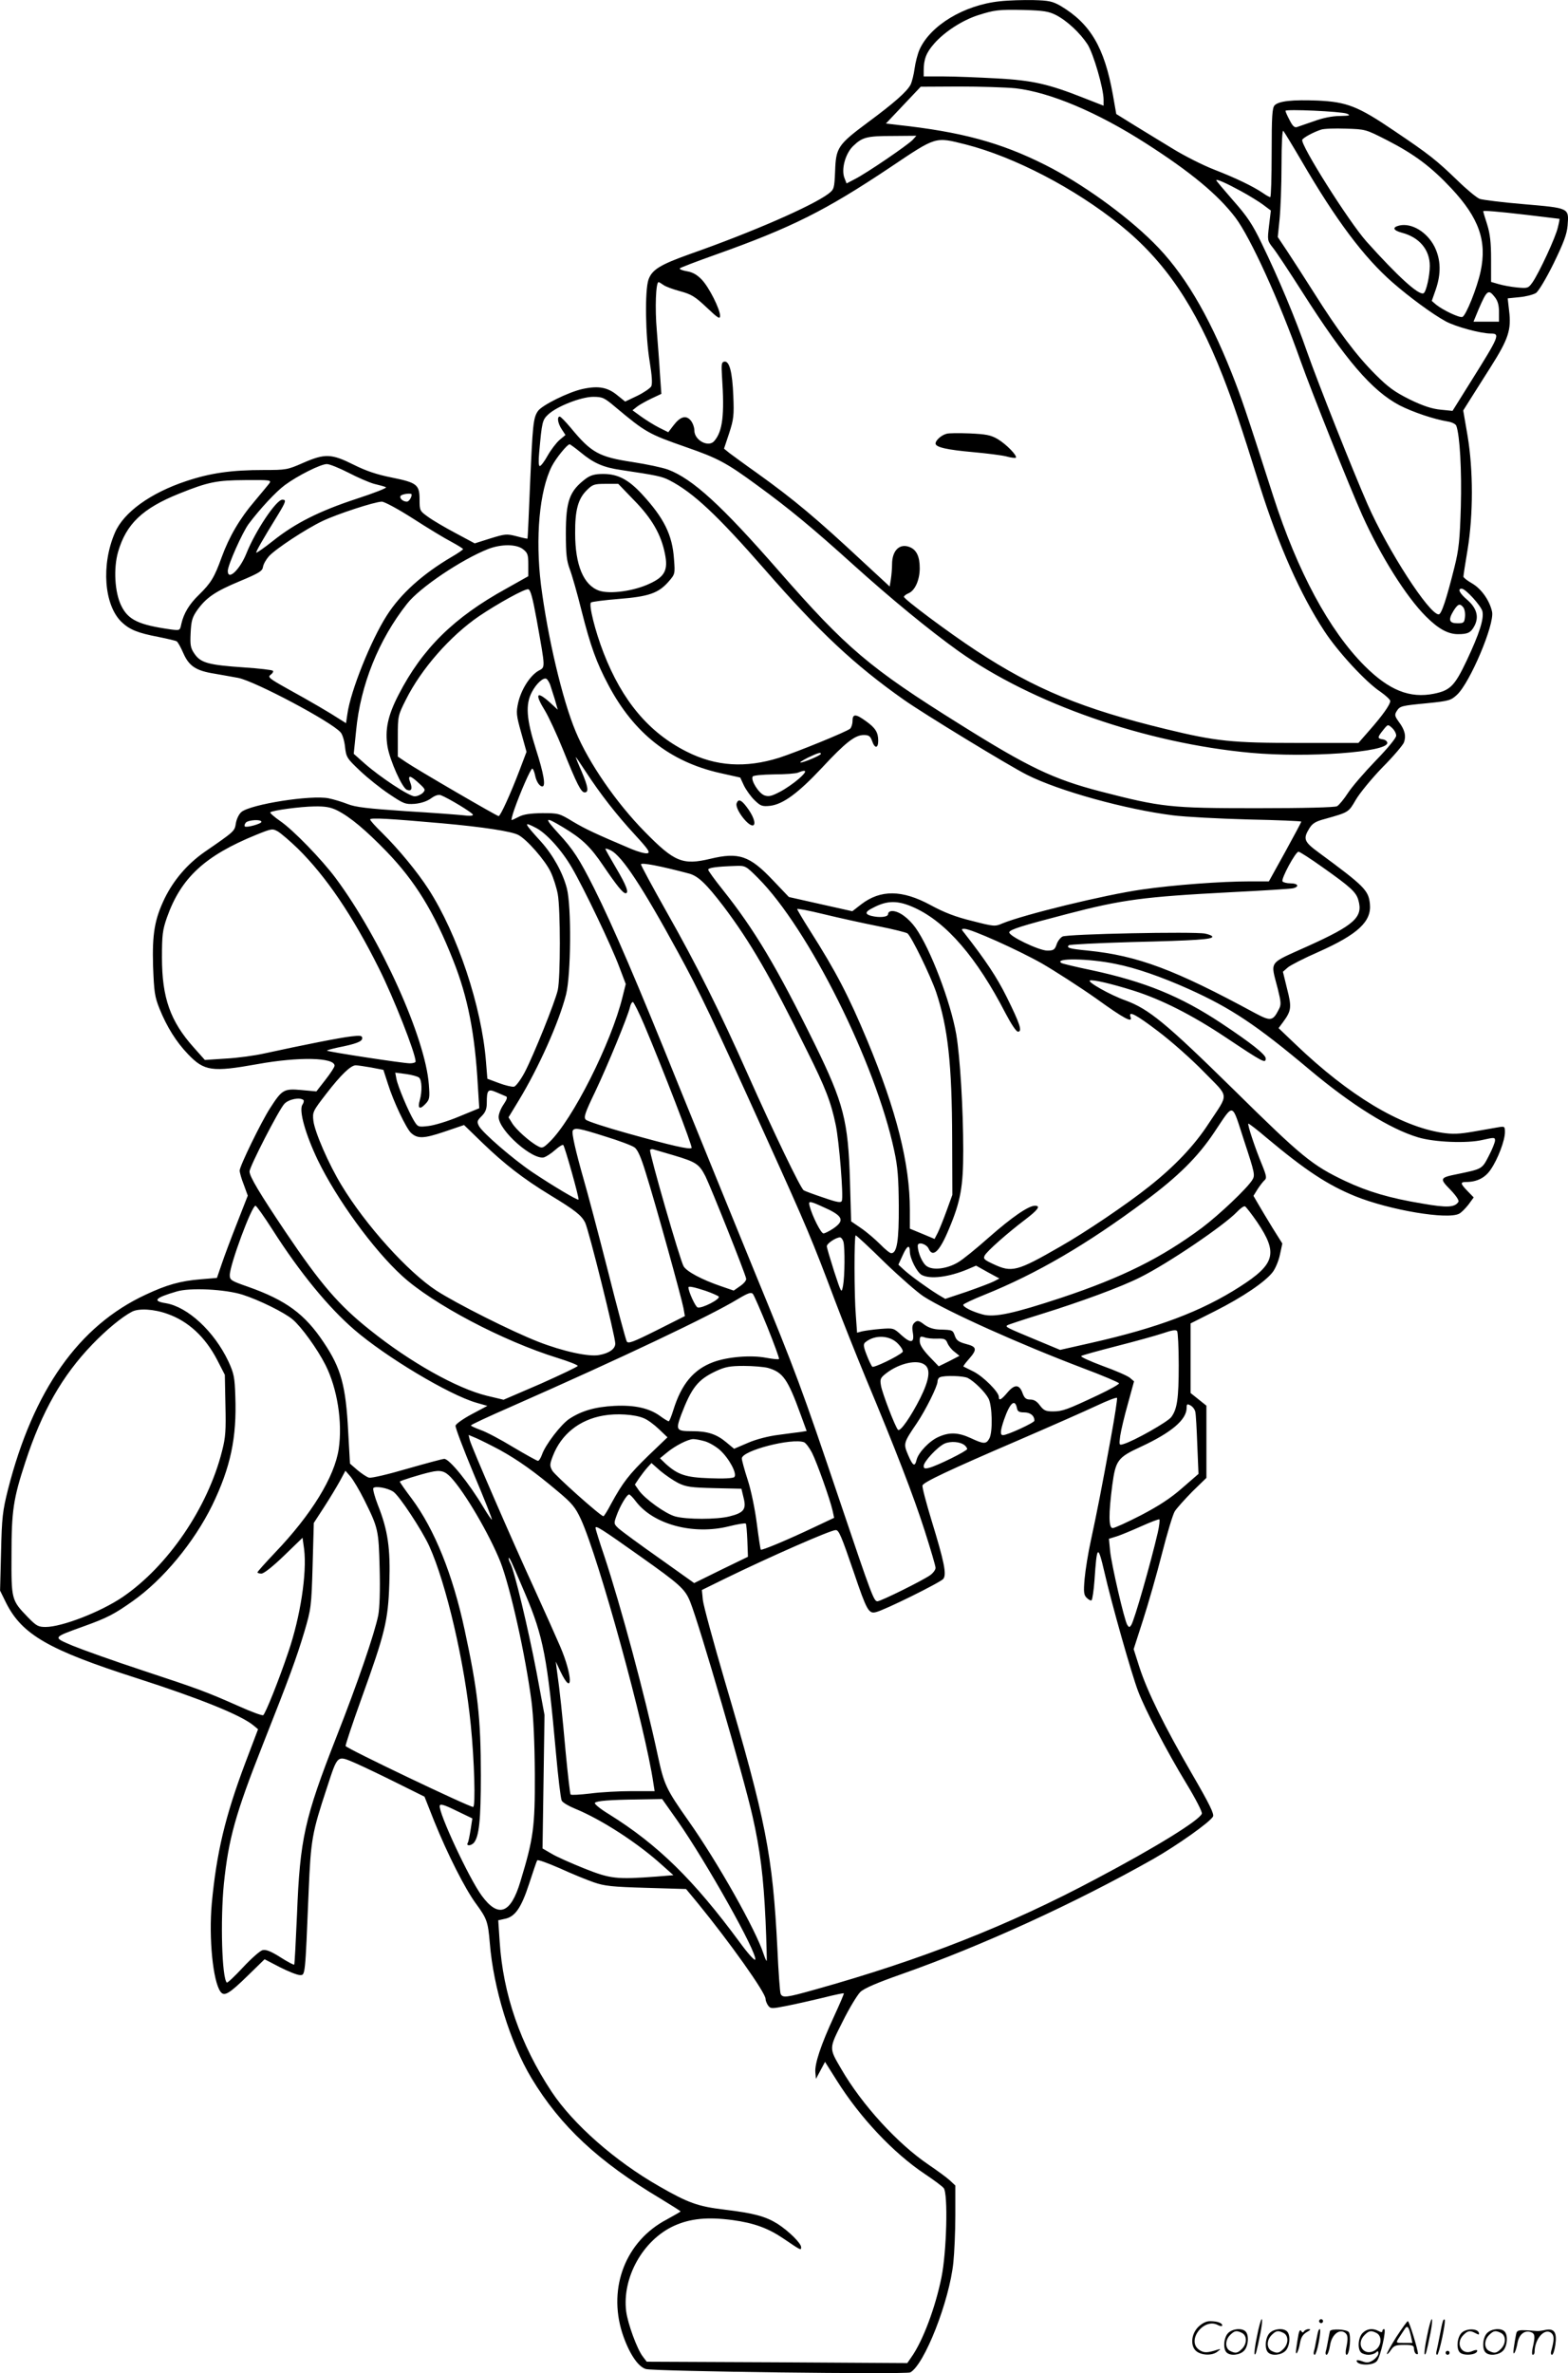 <svg version="1.0" xmlns="http://www.w3.org/2000/svg"
  viewBox="0 0 793.134 1199.908"
 preserveAspectRatio="xMidYMid meet">
<g transform="translate(-0.774,1200.649) scale(0.1,-0.1)"
fill="#000000" stroke="none">
<path d="M5065 12000 c-181 -19 -351 -122 -406 -244 -10 -23 -21 -66 -25 -96
-4 -30 -13 -66 -20 -81 -18 -35 -82 -92 -216 -191 -152 -113 -162 -128 -166
-246 -4 -90 -5 -93 -35 -116 -82 -61 -383 -193 -702 -305 -148 -53 -189 -78
-207 -128 -19 -55 -16 -283 6 -415 12 -74 14 -112 8 -125 -6 -10 -38 -32 -71
-48 l-61 -29 -41 33 c-48 39 -94 48 -173 31 -71 -15 -209 -83 -228 -113 -23
-34 -26 -70 -39 -367 -6 -151 -12 -276 -13 -277 -1 -1 -26 4 -55 12 -51 13
-58 12 -133 -11 l-79 -25 -97 52 c-53 28 -116 65 -139 82 -42 30 -43 32 -43
87 0 76 -13 86 -141 112 -75 15 -129 33 -193 65 -112 56 -145 57 -255 9 -79
-35 -87 -36 -199 -36 -163 0 -269 -15 -392 -56 -181 -60 -317 -158 -361 -261
-70 -162 -55 -365 33 -451 42 -40 83 -56 187 -76 45 -9 87 -19 92 -22 6 -3 21
-30 34 -60 29 -66 64 -89 159 -104 39 -7 92 -16 118 -21 84 -16 473 -222 519
-276 9 -10 19 -43 22 -73 6 -52 9 -58 76 -121 38 -36 104 -89 148 -118 73 -49
81 -52 128 -49 33 3 62 13 82 27 20 15 38 21 50 17 39 -15 163 -90 163 -99 0
-6 -20 -7 -47 -3 -27 3 -158 13 -292 21 -192 13 -255 20 -295 36 -28 11 -71
24 -96 29 -89 18 -393 -30 -441 -69 -12 -10 -24 -34 -28 -56 -7 -42 -3 -39
-161 -148 -85 -60 -153 -139 -199 -232 -51 -106 -64 -179 -59 -345 5 -129 8
-153 33 -215 36 -89 84 -167 144 -229 82 -86 122 -91 351 -50 210 38 390 34
390 -8 0 -7 -21 -39 -46 -71 l-46 -59 -76 7 c-89 8 -98 2 -159 -93 -45 -70
-153 -292 -153 -314 0 -10 9 -42 21 -72 l20 -55 -54 -138 c-30 -76 -65 -169
-78 -208 l-24 -70 -83 -7 c-101 -8 -172 -28 -278 -78 -338 -157 -568 -483
-696 -985 -27 -108 -31 -140 -35 -316 l-5 -195 31 -63 c81 -160 215 -237 661
-380 320 -103 525 -186 589 -238 l24 -20 -66 -174 c-101 -269 -144 -451 -168
-706 -16 -177 6 -395 44 -447 19 -26 44 -11 142 85 l81 79 77 -40 c43 -22 89
-40 102 -40 27 0 26 -10 44 425 11 261 17 294 92 521 56 171 50 166 146 125
43 -19 139 -65 213 -102 l135 -67 49 -124 c68 -168 156 -342 212 -418 55 -75
60 -91 69 -195 18 -231 104 -508 211 -686 147 -244 339 -422 652 -609 56 -34
102 -63 102 -65 0 -2 -32 -20 -70 -41 -206 -108 -298 -342 -225 -573 32 -99
79 -172 120 -183 45 -12 1316 -28 1337 -17 71 38 198 360 218 556 5 48 10 156
10 239 l0 150 -28 26 c-15 14 -63 49 -107 79 -157 106 -338 304 -442 484 -63
108 -63 101 7 240 33 67 74 134 89 149 19 19 85 47 207 90 409 144 881 360
1277 584 119 68 282 183 300 213 8 12 -17 63 -107 218 -139 240 -224 412 -265
538 l-29 91 48 149 c26 81 69 231 95 333 26 102 55 199 65 215 11 17 51 61 89
100 l71 69 0 183 0 182 -40 32 -40 32 0 176 0 176 123 62 c141 71 254 148 292
197 14 18 31 59 37 89 l12 56 -49 78 c-26 43 -59 97 -72 120 l-25 43 21 34
c12 18 28 39 35 45 12 10 10 22 -13 79 -35 84 -74 202 -69 207 2 2 44 -30 93
-72 196 -164 308 -238 448 -295 173 -70 468 -120 526 -88 10 5 30 25 46 45
l27 37 -31 32 c-37 38 -38 46 -8 46 55 0 97 21 125 63 36 52 72 147 72 189 0
29 -2 30 -32 25 -18 -3 -75 -13 -126 -22 -75 -13 -107 -14 -160 -6 -212 33
-470 188 -739 445 l-88 84 23 31 c42 57 44 75 20 168 l-21 86 25 22 c13 11 83
47 154 78 200 89 270 154 261 243 -7 69 -27 89 -259 260 -74 54 -80 69 -48
121 15 25 31 36 77 48 124 35 121 33 159 98 20 34 80 107 134 163 55 55 103
112 109 126 12 33 5 64 -26 105 -20 28 -22 35 -11 53 17 27 22 28 156 41 109
11 119 14 150 43 66 62 190 356 177 419 -12 56 -53 115 -100 143 -25 14 -45
30 -45 35 0 5 9 66 21 136 29 178 29 402 0 576 l-22 128 39 62 c21 34 67 105
100 158 90 142 105 188 93 285 l-7 62 60 6 c33 3 70 13 83 21 13 9 51 72 89
149 51 105 67 147 71 192 7 90 10 88 -220 108 -109 9 -211 22 -225 27 -15 6
-65 47 -112 93 -108 104 -142 131 -320 251 -184 125 -240 146 -387 153 -127 5
-196 -2 -218 -24 -12 -13 -15 -53 -15 -240 0 -123 -3 -224 -7 -224 -5 0 -21 9
-38 21 -49 33 -133 74 -246 118 -59 23 -151 70 -205 103 -55 33 -142 87 -195
119 l-95 59 -17 97 c-43 240 -114 360 -265 450 -41 23 -59 27 -137 29 -49 1
-126 -1 -170 -6z m283 -69 c57 -29 123 -91 161 -149 30 -48 81 -223 81 -280
l0 -30 -97 38 c-182 72 -261 90 -442 100 -92 5 -212 10 -268 10 l-103 0 0 29
c0 58 13 92 54 138 52 59 140 116 219 142 85 27 105 30 237 27 96 -3 122 -7
158 -25z m-203 -371 c174 -20 414 -121 660 -279 225 -144 364 -259 452 -375
76 -101 221 -418 330 -726 54 -152 247 -635 312 -780 92 -204 221 -410 321
-510 63 -63 112 -90 163 -90 50 0 65 8 83 42 24 46 11 90 -36 131 -39 33 -51
57 -29 57 20 0 97 -85 105 -114 9 -38 -15 -113 -80 -251 -60 -126 -82 -149
-164 -166 -123 -25 -228 17 -352 141 -179 179 -339 477 -461 855 -143 446
-164 506 -211 625 -120 301 -245 511 -397 661 -143 142 -364 300 -547 392
-225 113 -424 167 -747 202 l-58 7 88 93 88 93 195 1 c107 0 235 -4 285 -9z
m1675 -128 c21 -9 16 -11 -35 -12 -37 0 -87 -10 -130 -26 -38 -13 -78 -27 -87
-30 -12 -4 -22 5 -37 35 -12 22 -21 43 -21 47 0 10 281 -3 310 -14z m205 -135
c138 -71 222 -134 325 -244 139 -149 180 -265 147 -419 -18 -84 -74 -223 -92
-230 -14 -6 -98 34 -133 62 l-22 19 20 57 c28 81 26 152 -6 217 -38 75 -117
122 -179 107 -36 -9 -31 -24 13 -36 89 -23 142 -86 142 -168 0 -50 -18 -130
-31 -138 -23 -14 -132 86 -289 261 -90 101 -338 494 -325 515 7 12 58 39 95
51 14 5 70 7 125 5 100 -3 100 -3 210 -59z m-435 -102 c175 -301 316 -489 461
-616 87 -76 203 -161 269 -197 49 -27 177 -62 229 -62 48 0 42 -14 -99 -239
l-95 -152 -60 6 c-42 4 -87 18 -155 51 -78 39 -109 61 -176 128 -96 96 -188
219 -309 411 -49 77 -110 172 -136 211 l-48 72 9 88 c5 49 10 172 10 274 0
113 4 180 9 175 5 -6 46 -73 91 -150z m-1965 105 c-24 -26 -235 -170 -293
-199 l-42 -22 -11 28 c-17 44 5 123 44 161 47 45 69 51 201 51 l119 1 -18 -20z
m268 -24 c246 -63 552 -222 782 -408 225 -182 379 -408 518 -763 54 -139 87
-236 187 -555 95 -301 206 -551 327 -735 68 -104 209 -257 283 -306 27 -19 50
-40 50 -47 0 -18 -39 -73 -105 -148 l-56 -64 -301 0 c-340 0 -418 8 -673 70
-421 102 -663 202 -960 397 -140 92 -365 260 -365 272 0 4 11 13 26 19 31 15
54 67 54 126 0 58 -16 92 -50 106 -51 21 -90 -16 -90 -87 0 -21 -3 -55 -6 -75
l-6 -37 -132 122 c-237 221 -351 317 -541 453 -61 43 -123 89 -138 100 l-27
22 26 78 c23 71 25 90 21 189 -5 122 -20 178 -46 173 -14 -3 -15 -14 -11 -78
13 -192 3 -274 -39 -323 -29 -35 -101 3 -101 53 0 15 -8 38 -18 50 -24 29 -53
21 -88 -25 l-26 -34 -46 23 c-26 13 -67 39 -91 56 l-44 32 24 19 c13 10 46 28
73 41 l49 23 -7 100 c-3 55 -11 154 -16 220 -10 113 -5 245 9 245 3 0 14 -7
24 -14 10 -8 48 -22 85 -32 56 -15 76 -27 134 -82 58 -55 68 -61 68 -42 0 33
-56 145 -93 183 -23 24 -45 37 -75 42 -24 4 -40 11 -35 15 4 4 85 35 178 68
388 138 557 223 885 442 237 159 226 155 383 116z m1392 -236 c39 -21 89 -52
111 -68 l40 -30 -9 -75 c-9 -76 -9 -77 20 -114 17 -21 83 -121 148 -223 219
-344 352 -499 492 -573 67 -34 172 -70 245 -82 20 -3 39 -13 42 -21 18 -48 28
-227 23 -409 -5 -168 -10 -217 -32 -305 -41 -164 -66 -240 -80 -240 -48 0
-257 323 -360 557 -77 176 -248 607 -305 768 -60 173 -146 377 -230 550 -47
98 -74 138 -144 217 -47 54 -86 100 -86 103 0 8 52 -15 125 -55z m1445 -120
c91 -11 166 -20 166 -20 1 0 -2 -19 -8 -42 -10 -49 -96 -233 -129 -280 -21
-29 -24 -30 -78 -25 -31 3 -73 11 -93 17 l-38 11 0 114 c0 85 -5 129 -20 177
-11 34 -20 64 -20 66 0 5 65 0 220 -18z m-161 -416 c15 -19 21 -41 21 -75 l0
-49 -65 0 -64 0 26 63 c42 97 49 103 82 61z m-4447 -557 c152 -127 166 -135
358 -202 158 -55 202 -78 356 -191 165 -120 284 -219 489 -404 191 -172 382
-329 530 -435 373 -266 946 -466 1480 -515 286 -26 690 3 690 50 0 8 -10 16
-22 18 -29 4 -29 10 1 47 24 30 24 30 45 11 12 -11 21 -28 21 -39 0 -12 -42
-63 -104 -127 -57 -59 -120 -132 -140 -163 -20 -31 -45 -61 -55 -67 -13 -6
-162 -10 -410 -10 -435 0 -478 5 -788 85 -238 62 -363 122 -708 338 -460 287
-575 385 -918 777 -291 333 -436 465 -560 512 -27 10 -107 27 -178 38 -172 26
-210 47 -314 173 -26 31 -51 57 -56 57 -15 0 -10 -34 10 -64 l19 -29 -30 -25
c-16 -14 -43 -49 -60 -79 -16 -29 -34 -53 -40 -53 -6 0 -7 26 -3 68 14 156 16
165 46 193 44 41 164 88 226 89 49 0 57 -4 115 -53z m-177 -228 c65 -54 114
-76 205 -89 180 -27 205 -32 244 -52 119 -61 241 -175 484 -453 274 -314 452
-481 702 -657 99 -70 534 -335 622 -379 162 -82 500 -175 738 -205 63 -8 235
-17 383 -21 147 -3 267 -8 267 -11 0 -3 -37 -72 -82 -154 l-82 -148 -97 0
c-143 0 -385 -18 -544 -41 -190 -27 -599 -127 -708 -172 -36 -16 -43 -15 -152
13 -83 20 -142 43 -210 80 -144 78 -253 79 -351 4 l-45 -35 -161 36 -160 36
-80 84 c-118 125 -173 144 -318 109 -139 -33 -181 -16 -330 136 -145 147 -284
349 -350 507 -68 162 -142 478 -176 743 -29 237 -8 475 55 599 21 41 78 111
90 111 3 0 29 -19 56 -41z m-1174 -103 c46 -24 104 -49 129 -56 25 -6 52 -13
60 -17 8 -3 -58 -29 -147 -58 -189 -62 -311 -123 -424 -213 -44 -35 -83 -62
-85 -60 -3 4 31 64 110 192 40 66 43 76 22 76 -31 0 -137 -159 -182 -272 -33
-82 -94 -140 -94 -88 0 29 74 195 106 238 58 77 138 163 183 196 65 48 181
106 212 106 14 0 63 -20 110 -44z m-402 -55 c-8 -10 -40 -49 -72 -87 -77 -90
-130 -181 -168 -285 -37 -103 -55 -131 -114 -189 -50 -48 -78 -95 -90 -148 -7
-34 -7 -34 -54 -28 -162 23 -215 48 -250 120 -33 67 -40 188 -16 272 41 141
123 220 310 295 147 59 189 67 334 68 129 1 133 0 120 -18z m721 -55 c0 -15
-14 -36 -24 -36 -20 0 -39 17 -32 29 7 10 56 16 56 7z m6 -121 c73 -47 160
-100 193 -117 33 -18 61 -35 61 -38 0 -3 -26 -21 -57 -39 -148 -87 -259 -187
-329 -297 -80 -125 -183 -381 -199 -497 l-7 -47 -32 20 c-44 29 -144 88 -264
154 -93 52 -102 59 -85 71 10 7 15 17 11 20 -4 4 -71 12 -148 17 -177 12 -217
23 -248 68 -21 30 -23 45 -20 107 3 60 8 78 33 114 46 64 91 95 216 147 98 41
114 51 117 72 2 14 16 38 30 54 35 38 187 138 271 178 73 35 262 97 300 98 13
0 82 -37 157 -85z m558 -156 c23 -18 26 -28 26 -78 l0 -58 -112 -63 c-265
-146 -424 -303 -544 -536 -55 -106 -70 -179 -56 -263 12 -70 74 -209 98 -218
23 -9 29 5 17 37 -15 39 -1 38 43 -3 34 -31 35 -34 20 -50 -10 -9 -28 -17 -41
-17 -28 0 -176 98 -254 167 l-54 48 12 117 c22 231 114 460 258 642 63 81 276
224 411 277 66 25 142 25 176 -2z m68 -354 c46 -258 45 -240 8 -261 -43 -26
-86 -95 -101 -160 -11 -50 -10 -63 15 -152 l27 -97 -36 -95 c-45 -118 -96
-230 -105 -230 -9 0 -416 237 -467 272 l-43 29 0 103 c0 101 1 106 41 185 78
156 224 322 370 422 95 64 232 140 249 136 11 -2 22 -42 42 -152z m4687 61 c7
-8 11 -30 9 -48 -3 -30 -6 -33 -38 -33 -42 0 -48 17 -20 63 22 35 32 39 49 18z
m-4619 -390 c4 -13 15 -46 24 -75 l15 -53 -39 36 c-69 62 -79 45 -25 -42 19
-32 60 -120 91 -197 70 -174 91 -215 109 -215 22 0 18 27 -15 105 -17 38 -30
71 -30 73 0 3 23 -31 51 -74 74 -113 154 -216 249 -319 69 -75 79 -91 61 -93
-11 -2 -46 8 -78 21 -184 78 -233 101 -297 139 -69 42 -73 43 -156 43 -60 -1
-94 -6 -117 -18 -18 -9 -34 -17 -37 -17 -3 0 3 24 13 53 30 86 83 207 91 207
4 0 10 -14 14 -32 6 -33 23 -58 37 -58 18 0 8 62 -32 187 -49 154 -54 227 -21
290 23 44 59 76 74 67 5 -3 13 -16 18 -28z m-1077 -637 c67 -34 144 -99 249
-207 145 -150 241 -305 338 -551 74 -186 110 -368 125 -637 l7 -111 -102 -42
c-57 -24 -127 -45 -156 -48 -51 -6 -53 -5 -73 28 -27 45 -80 170 -88 210 l-6
32 54 -7 c29 -4 59 -12 66 -18 15 -12 17 -69 4 -115 -12 -42 0 -49 29 -18 21
22 22 31 17 97 -17 235 -243 737 -471 1044 -69 93 -216 245 -281 289 -30 21
-53 41 -50 44 10 10 151 29 223 30 56 1 82 -4 115 -20z m527 -65 c213 -19 354
-41 389 -59 43 -22 136 -128 164 -187 14 -29 30 -80 36 -112 14 -75 14 -426 0
-486 -14 -61 -122 -329 -167 -415 -20 -38 -45 -71 -54 -73 -10 -2 -44 6 -76
18 l-59 22 -7 86 c-22 280 -144 645 -291 873 -57 88 -150 201 -234 284 -34 33
-61 63 -61 68 0 10 100 4 360 -19z m-910 7 c0 -10 -76 -31 -84 -23 -3 3 -1 11
5 19 13 14 79 18 79 4z m1525 -27 c97 -58 139 -98 205 -196 68 -100 99 -138
112 -138 19 0 4 40 -47 126 -30 51 -55 95 -55 98 0 4 13 0 29 -8 56 -30 157
-182 337 -512 109 -199 176 -338 452 -949 199 -439 230 -513 343 -814 38 -101
108 -276 155 -390 151 -361 243 -599 299 -774 30 -94 55 -178 55 -188 0 -10
-12 -26 -27 -37 -40 -28 -250 -132 -267 -132 -18 0 -28 26 -188 500 -196 581
-224 657 -433 1165 -106 259 -278 682 -383 940 -212 526 -333 808 -429 1000
-75 149 -106 197 -180 277 -75 82 -71 88 22 32z m-137 -3 c53 -27 131 -113
182 -201 61 -104 201 -397 240 -502 l33 -87 -16 -64 c-57 -234 -254 -624 -370
-735 -31 -30 -37 -33 -58 -21 -41 21 -113 86 -131 117 l-18 29 51 84 c101 166
204 396 240 537 25 100 28 444 4 537 -21 80 -70 168 -130 235 -89 98 -91 104
-27 71z m-1203 -106 c141 -139 276 -337 409 -604 74 -147 186 -431 186 -472 0
-5 -13 -9 -29 -9 -34 0 -413 58 -419 64 -2 2 23 9 55 16 91 18 123 30 123 47
0 13 -9 15 -57 9 -54 -6 -241 -43 -438 -86 -49 -11 -137 -23 -195 -26 l-106
-7 -57 64 c-118 132 -160 251 -160 454 0 114 3 139 25 202 71 201 192 313 453
419 77 31 81 32 109 16 16 -10 61 -48 101 -87z m5186 -96 c140 -99 167 -124
178 -165 24 -85 -20 -125 -257 -232 -203 -92 -188 -70 -151 -215 17 -69 18
-81 5 -105 -30 -59 -41 -60 -120 -18 -406 220 -592 290 -845 316 -94 9 -110
14 -97 27 4 4 145 11 314 16 334 8 412 14 412 27 0 5 -17 12 -37 16 -58 11
-698 -2 -721 -15 -11 -6 -25 -24 -30 -41 -9 -26 -16 -30 -47 -30 -42 0 -198
75 -192 93 4 14 65 33 292 92 280 73 388 87 825 110 162 8 305 17 318 20 34 8
26 25 -12 25 -19 0 -38 5 -41 10 -8 13 66 150 81 150 6 0 62 -36 125 -81z
m-3206 -30 c45 -13 85 -51 173 -166 135 -179 236 -353 421 -728 95 -190 122
-261 146 -376 17 -80 40 -362 31 -384 -4 -11 -21 -9 -93 16 -48 16 -94 33
-100 37 -16 10 -152 293 -283 587 -141 317 -257 550 -410 820 -71 126 -130
235 -130 241 0 11 102 -9 245 -47z m347 -22 c255 -255 595 -936 689 -1379 18
-82 22 -139 23 -278 1 -176 -9 -240 -38 -240 -7 0 -32 20 -56 45 -25 25 -68
62 -96 81 l-51 35 -6 207 c-9 301 -32 391 -177 687 -194 394 -306 581 -466
782 -41 51 -74 97 -74 102 0 10 43 16 137 19 51 2 53 1 115 -61z m793 -151
c161 -74 314 -252 459 -533 29 -55 54 -93 63 -93 23 0 10 40 -57 175 -50 101
-107 186 -213 322 -18 22 -18 23 0 23 34 -1 267 -105 391 -175 67 -39 190
-118 274 -177 144 -104 187 -126 174 -93 -12 33 28 12 141 -74 65 -49 169
-141 231 -205 130 -133 127 -103 23 -261 -72 -111 -172 -216 -301 -318 -113
-90 -320 -230 -450 -304 -219 -126 -244 -132 -338 -88 -47 22 -52 27 -43 44
13 23 115 113 202 179 66 50 83 72 52 72 -33 0 -117 -58 -233 -160 -63 -56
-133 -113 -156 -126 -55 -33 -126 -42 -158 -20 -22 14 -46 68 -46 104 0 22 44
9 55 -15 21 -48 56 -14 103 100 59 140 72 214 72 396 0 213 -16 471 -35 586
-29 167 -132 436 -206 540 -36 50 -84 85 -118 85 -12 0 -21 -6 -21 -15 0 -16
-44 -20 -87 -9 -32 9 -29 21 10 40 73 39 127 39 212 0z m-188 -92 c76 -15 144
-32 151 -37 21 -17 116 -213 145 -297 60 -180 80 -365 81 -740 l1 -285 -29
-80 c-16 -44 -36 -94 -45 -112 l-16 -31 -62 26 -63 26 0 95 c0 233 -67 500
-216 858 -93 222 -156 345 -291 557 -35 55 -63 103 -63 106 0 4 61 -8 135 -26
74 -18 196 -45 272 -60z m1202 -191 c103 -20 235 -66 373 -128 213 -96 342
-182 611 -408 211 -177 406 -299 547 -341 81 -25 250 -32 328 -13 58 13 62 13
62 -3 0 -9 -14 -45 -32 -79 -34 -66 -33 -65 -158 -91 -90 -18 -92 -22 -36 -79
28 -29 45 -54 41 -61 -18 -29 -58 -31 -183 -9 -164 27 -275 60 -390 114 -168
80 -218 121 -562 460 -344 338 -430 409 -549 453 -77 27 -197 95 -180 101 17
5 107 -16 219 -51 143 -45 298 -124 465 -235 195 -130 205 -135 205 -108 0 19
-74 78 -225 178 -205 136 -386 210 -656 268 -78 16 -147 33 -152 36 -42 26
138 24 272 -4z m-2382 -310 c94 -222 245 -614 239 -621 -10 -9 -102 12 -324
74 -108 30 -203 61 -211 69 -12 11 -5 33 48 143 63 133 163 376 175 425 3 15
10 27 15 27 4 0 31 -53 58 -117z m-1382 -214 l62 -12 23 -71 c28 -90 93 -226
117 -248 33 -30 64 -29 168 6 l100 34 95 -92 c109 -105 204 -179 340 -262 127
-77 158 -102 177 -138 18 -34 153 -577 153 -613 0 -27 -31 -49 -82 -58 -52
-10 -184 19 -307 67 -136 53 -414 193 -516 259 -144 94 -358 331 -480 533 -64
105 -135 268 -142 325 -5 45 -3 49 65 137 74 96 124 144 149 144 9 0 44 -5 78
-11z m682 -146 c9 -3 5 -16 -12 -41 -14 -20 -25 -48 -25 -63 0 -68 174 -222
231 -204 11 4 36 20 55 37 19 17 37 28 41 25 8 -9 82 -271 77 -276 -5 -5 -129
69 -234 139 -100 68 -249 197 -269 232 -12 23 -10 28 13 51 19 19 26 36 26 66
0 67 6 73 48 55 21 -9 42 -18 49 -21z m-1024 -19 c3 -3 1 -14 -6 -24 -18 -29
16 -149 78 -279 96 -198 281 -453 427 -586 155 -142 509 -329 787 -415 55 -17
101 -35 101 -40 0 -4 -84 -44 -187 -90 l-188 -81 -84 20 c-152 37 -389 170
-591 332 -160 127 -251 234 -427 495 -133 198 -183 282 -183 307 0 24 148 312
176 342 22 24 80 35 97 19z m4799 -404 c-28 -44 -165 -174 -255 -242 -205
-152 -401 -250 -710 -353 -242 -80 -338 -101 -398 -85 -52 14 -99 37 -99 49 0
4 48 27 108 51 263 106 517 254 812 474 167 124 266 222 349 346 103 153 87
157 152 -42 54 -164 56 -174 41 -198z m-3272 220 c69 -21 135 -46 147 -55 16
-11 33 -49 57 -128 50 -158 182 -636 191 -685 l7 -40 -143 -72 c-120 -60 -144
-69 -151 -56 -5 9 -49 172 -97 363 -49 192 -103 395 -120 453 -41 144 -63 239
-56 250 10 16 33 12 165 -30z m345 -95 c114 -34 129 -44 161 -106 27 -55 202
-492 206 -518 2 -8 -12 -25 -30 -37 l-33 -23 -67 23 c-93 32 -169 72 -186 99
-17 26 -176 578 -170 589 3 4 10 5 17 3 7 -2 53 -16 102 -30z m788 -276 c69
-35 74 -57 20 -94 -21 -14 -43 -25 -50 -25 -13 0 -57 89 -70 138 -5 22 -3 23
18 17 13 -4 50 -21 82 -36z m-2817 -100 c139 -218 283 -393 414 -506 160 -138
479 -329 617 -369 l56 -16 -79 -42 c-43 -23 -80 -49 -82 -58 -2 -9 40 -119 92
-244 53 -125 94 -229 92 -231 -2 -2 -22 27 -44 64 -73 122 -171 243 -197 243
-9 0 -93 -23 -188 -50 -95 -28 -181 -48 -192 -45 -11 2 -37 20 -59 38 l-38 33
-9 161 c-12 234 -36 321 -124 452 -95 143 -190 213 -382 281 -86 30 -93 34
-93 59 0 52 111 351 130 351 5 0 43 -54 86 -121z m4981 38 c106 -157 91 -212
-87 -326 -196 -126 -418 -209 -755 -285 l-155 -35 -132 55 c-137 57 -145 61
-136 69 3 3 79 28 169 56 200 62 410 139 504 187 141 70 424 262 490 331 16
17 34 30 40 28 5 -2 33 -38 62 -80z m-1884 -204 c78 -75 166 -152 197 -172
120 -77 491 -243 805 -362 99 -37 181 -72 183 -77 1 -5 -46 -31 -105 -59 -157
-74 -181 -83 -229 -83 -37 0 -47 5 -66 30 -15 21 -30 30 -49 30 -21 0 -29 7
-38 30 -16 47 -40 49 -76 7 -34 -40 -45 -45 -45 -23 0 24 -78 102 -127 127
-26 13 -50 25 -52 26 -2 1 10 18 28 38 43 49 40 62 -15 76 -37 10 -48 18 -56
40 -11 31 -11 31 -78 33 -30 1 -55 9 -77 25 -27 21 -35 22 -48 11 -12 -10 -15
-23 -10 -51 9 -53 -9 -57 -57 -14 -40 37 -41 37 -107 32 -36 -3 -78 -9 -92
-12 l-26 -7 -6 84 c-9 106 -9 408 -1 408 4 0 70 -61 147 -137z m-209 105 c8
-31 7 -174 -2 -223 -8 -40 -8 -39 -45 73 -20 63 -37 120 -37 127 0 14 45 44
66 45 7 0 14 -10 18 -22z m336 -51 c1 -35 36 -104 60 -117 43 -23 138 -11 233
29 l42 18 59 -33 59 -32 -29 -15 c-16 -8 -77 -31 -137 -52 l-108 -36 -37 22
c-52 32 -142 97 -173 126 l-27 25 22 48 c22 49 36 56 36 17z m-1034 -197 c32
-11 63 -25 67 -29 12 -12 -87 -63 -107 -55 -11 4 -46 80 -46 101 0 8 31 1 86
-17z m-2341 -20 c84 -27 210 -89 253 -125 44 -37 125 -149 166 -230 60 -119
87 -290 67 -425 -21 -141 -138 -332 -323 -525 -48 -51 -88 -95 -88 -99 0 -3 9
-6 20 -6 13 0 59 37 115 91 l93 90 8 -57 c15 -122 -19 -343 -80 -521 -48 -143
-116 -312 -127 -319 -5 -3 -60 17 -122 45 -172 76 -203 87 -487 181 -146 48
-305 105 -354 125 -103 44 -106 40 57 99 117 42 153 61 245 126 155 109 311
298 403 485 93 192 125 342 117 552 -3 96 -7 115 -35 176 -72 152 -205 275
-316 294 -70 11 -56 27 53 59 67 21 247 12 335 -16z m2655 -165 c34 -85 61
-158 58 -160 -3 -3 -31 0 -64 6 -78 15 -197 5 -269 -22 -99 -37 -160 -110
-201 -241 -10 -32 -20 -58 -24 -58 -3 0 -22 11 -41 25 -55 41 -129 58 -233 53
-98 -5 -167 -25 -229 -66 -42 -28 -121 -131 -138 -181 -6 -17 -15 -31 -20 -31
-5 0 -61 31 -125 69 -64 39 -138 78 -165 87 -27 10 -49 20 -49 23 0 4 91 46
203 95 565 249 1009 460 1147 544 52 31 67 36 76 26 6 -7 39 -83 74 -169z
m-3035 68 c105 -37 191 -116 252 -234 l38 -74 3 -152 c3 -128 1 -164 -17 -233
-72 -287 -274 -582 -502 -738 -112 -76 -308 -152 -391 -152 -37 0 -47 6 -89
49 -84 87 -84 89 -83 316 0 223 9 283 70 469 84 257 187 437 338 594 73 76
150 139 201 166 34 18 111 14 180 -11z m5115 -258 c0 -172 -8 -224 -38 -264
-18 -24 -187 -120 -241 -136 -23 -7 -23 -6 -17 41 4 27 21 100 39 163 l31 113
-21 18 c-12 10 -74 37 -138 60 -64 24 -113 46 -108 50 4 4 85 26 178 50 94 24
199 53 235 65 46 16 67 19 72 11 4 -6 8 -83 8 -171z m-1417 104 c16 -17 25
-35 20 -39 -24 -23 -146 -81 -153 -74 -5 5 -18 32 -29 61 -16 41 -17 53 -7 62
49 41 128 37 169 -10z m195 29 c36 1 44 -2 52 -22 5 -13 20 -33 35 -44 l26
-21 -52 -27 -53 -26 -48 50 c-33 35 -48 59 -48 77 0 24 3 26 23 20 12 -5 41
-8 65 -7z m-63 -132 c31 -22 24 -75 -22 -168 -48 -95 -102 -173 -113 -161 -15
16 -80 187 -86 223 -6 34 -3 40 28 64 66 50 156 70 193 42z m-793 -16 c76 -22
100 -55 166 -237 l30 -82 -31 -5 c-18 -2 -69 -9 -114 -15 -48 -6 -111 -22
-152 -40 l-70 -30 -41 34 c-48 40 -94 55 -170 55 -82 0 -85 5 -57 82 53 139
85 179 177 222 45 21 70 26 140 26 47 0 102 -5 122 -10z m1011 -51 c33 -17 87
-70 105 -104 19 -37 22 -170 4 -202 -16 -29 -28 -29 -94 2 -63 29 -108 31
-163 6 -46 -20 -102 -79 -111 -116 -9 -37 -19 -31 -43 25 -24 57 -24 60 44
160 44 65 105 187 105 211 0 10 6 20 13 22 23 10 118 7 140 -4z m723 -307
c-46 -252 -69 -369 -100 -513 -14 -63 -28 -151 -32 -195 -6 -68 -4 -83 11 -97
9 -9 20 -15 24 -12 4 2 11 48 15 102 12 178 17 182 50 41 36 -158 137 -515
171 -604 35 -92 142 -298 244 -466 48 -79 81 -144 78 -152 -13 -34 -233 -170
-532 -328 -444 -237 -886 -411 -1427 -562 -142 -40 -163 -43 -172 -20 -3 8
-11 110 -16 227 -24 474 -57 645 -267 1357 -57 195 -107 378 -110 406 l-5 51
118 58 c230 112 533 245 559 245 16 0 28 -28 92 -215 65 -192 75 -209 111
-200 44 10 326 150 341 168 18 23 5 86 -60 298 -27 89 -48 168 -45 175 7 17
131 76 487 229 162 70 339 148 394 174 55 26 102 44 103 39 2 -5 -12 -97 -32
-206z m-474 153 c3 -15 11 -20 36 -20 31 0 52 -16 52 -42 0 -10 -136 -73 -159
-73 -15 0 -14 21 5 77 30 87 56 110 66 58z m902 -18 c3 -12 7 -87 10 -168 l6
-145 -83 -72 c-58 -51 -118 -90 -208 -137 -70 -36 -134 -65 -143 -65 -21 0
-21 72 -2 218 17 125 27 139 144 193 155 72 232 137 232 197 0 20 3 21 20 12
11 -6 22 -21 24 -33z m-2791 -31 c19 -7 53 -32 77 -55 l44 -42 -96 -92 c-98
-95 -130 -136 -189 -244 -18 -35 -36 -63 -39 -63 -14 0 -246 207 -259 231 -13
24 -13 31 3 73 42 110 134 184 256 205 67 12 158 6 203 -13z m-727 -161 c92
-51 172 -107 293 -209 73 -61 89 -81 117 -141 90 -196 326 -1053 367 -1337 l6
-38 -115 0 c-63 0 -158 -5 -210 -12 -52 -6 -97 -9 -100 -5 -3 3 -14 99 -25
214 -17 189 -29 306 -45 418 l-5 40 24 -51 c64 -132 62 -21 -2 128 -22 51 -80
181 -129 288 -115 250 -319 720 -328 755 l-6 26 38 -16 c21 -9 75 -36 120 -60z
m1037 44 c21 -6 56 -26 77 -45 46 -42 88 -120 72 -136 -6 -6 -53 -9 -124 -6
-122 4 -162 18 -223 73 l-29 28 34 28 c42 35 108 69 135 69 11 0 37 -5 58 -11z
m502 -5 c9 -4 27 -28 40 -53 26 -52 91 -235 104 -292 l8 -37 -106 -50 c-133
-63 -260 -116 -265 -111 -2 2 -11 61 -20 131 -9 72 -29 169 -46 221 -17 52
-30 101 -30 109 0 40 254 105 315 82z m812 -15 c7 -6 13 -15 13 -19 0 -10
-154 -86 -192 -95 -22 -6 -28 -4 -28 9 0 22 69 96 105 113 32 14 79 10 102 -8z
m-1449 -191 c41 -20 65 -23 183 -26 l137 -3 11 -46 c15 -58 1 -76 -72 -94 -63
-16 -217 -16 -274 0 -48 13 -153 88 -184 132 l-20 29 22 33 c12 17 31 42 42
54 l20 22 44 -39 c25 -21 66 -49 91 -62z m-1589 -83 c72 -145 74 -153 79 -348
3 -115 0 -200 -7 -238 -19 -93 -103 -339 -212 -616 -161 -411 -184 -514 -199
-897 -6 -137 -12 -251 -14 -253 -2 -3 -34 14 -70 37 -49 31 -73 40 -90 36 -13
-3 -58 -43 -100 -88 -42 -45 -78 -79 -81 -76 -25 24 -33 314 -15 499 24 229
58 352 197 704 135 341 169 434 210 570 34 116 36 126 42 336 l6 215 52 80
c28 43 64 103 80 132 l28 52 26 -30 c14 -17 45 -69 68 -115z m438 113 c71 -75
196 -289 252 -429 50 -129 126 -468 157 -704 10 -78 16 -207 17 -370 1 -268
-7 -325 -73 -542 -49 -164 -112 -186 -196 -71 -64 87 -219 420 -212 454 2 11
21 6 84 -25 l81 -39 -9 -58 c-5 -31 -11 -61 -14 -65 -10 -17 14 -17 30 -1 27
31 36 115 36 341 0 291 -16 431 -82 736 -60 280 -152 508 -267 663 -34 45 -61
84 -61 87 0 4 105 37 155 48 50 12 72 6 102 -25z m-290 -74 c29 -18 145 -194
182 -275 86 -190 179 -589 210 -904 18 -177 25 -415 12 -415 -21 0 -637 294
-645 308 -2 4 34 112 80 240 119 330 135 393 141 582 6 177 -7 269 -58 397
-16 41 -26 79 -23 85 8 12 71 2 101 -18z m1227 -49 c89 -117 291 -171 471
-126 44 11 82 17 85 14 3 -2 6 -41 8 -86 l3 -82 -136 -66 -136 -67 -177 126
c-97 68 -189 136 -204 149 -26 24 -26 26 -12 65 17 48 52 108 64 108 4 0 20
-16 34 -35z m2640 -158 c-36 -155 -118 -442 -134 -467 -9 -13 -11 -13 -20 0
-15 23 -80 305 -87 374 l-6 62 39 12 c22 7 77 30 124 51 47 21 88 37 92 35 3
-2 0 -32 -8 -67z m-2619 -119 c202 -143 228 -166 254 -231 47 -117 272 -891
315 -1083 39 -171 56 -311 66 -527 5 -111 7 -203 6 -205 -2 -2 -9 14 -16 35
-38 119 -231 462 -380 673 -114 162 -123 182 -155 330 -65 304 -188 759 -270
1007 -25 73 -45 138 -45 144 0 14 29 -4 225 -143z m-580 -192 c91 -214 112
-324 155 -804 11 -123 24 -231 29 -240 5 -10 36 -28 68 -41 132 -54 317 -173
442 -287 l55 -49 -85 -7 c-203 -15 -233 -12 -366 41 -67 27 -142 60 -166 75
l-45 26 5 337 5 338 -41 220 c-41 214 -111 508 -131 545 -12 23 -13 41 -1 20
5 -8 39 -86 76 -174z m769 -1145 c147 -210 405 -670 394 -703 -3 -7 -38 32
-78 87 -233 316 -414 494 -663 649 -43 26 -75 52 -70 57 11 10 71 15 219 17
l121 2 77 -109z m-423 -312 c55 -19 92 -23 266 -28 l201 -6 58 -70 c162 -198
344 -454 344 -485 0 -9 6 -24 13 -34 13 -17 17 -17 98 -1 46 9 128 28 183 41
54 14 100 23 102 22 2 -2 -21 -55 -50 -118 -66 -143 -98 -239 -94 -282 l3 -33
23 43 23 43 58 -92 c119 -190 288 -369 447 -475 45 -30 88 -62 95 -71 23 -27
15 -324 -11 -451 -31 -154 -95 -324 -153 -405 l-20 -29 -659 4 -659 3 -19 25
c-30 38 -77 168 -85 230 -21 171 85 360 242 432 82 37 169 46 297 29 109 -15
180 -41 259 -95 87 -59 87 -59 87 -42 0 20 -62 81 -119 118 -61 38 -120 54
-269 72 -134 16 -184 34 -330 118 -223 127 -435 314 -544 478 -158 239 -246
493 -263 761 l-7 106 32 7 c53 10 84 55 124 177 20 61 38 115 41 119 3 5 54
-14 114 -40 59 -27 137 -59 172 -71z M4795 9813 c-26 -7 -55 -33 -55 -49 0
-19 58 -32 194 -44 65 -6 138 -15 163 -21 24 -7 46 -9 49 -7 9 10 -48 68 -91
94 -36 21 -59 25 -141 29 -55 2 -108 2 -119 -2z M2972 9587 c-83 -62 -102
-112 -102 -277 0 -106 4 -139 20 -182 11 -29 38 -123 59 -208 46 -182 76 -264
136 -377 129 -244 312 -388 564 -445 l103 -23 19 -41 c11 -22 35 -56 54 -74
30 -29 38 -32 78 -28 66 8 142 64 263 193 119 128 167 165 211 165 25 0 33 -5
42 -30 13 -39 31 -39 31 1 0 42 -14 65 -62 99 -52 38 -68 38 -68 1 0 -16 -6
-33 -12 -39 -21 -17 -270 -118 -359 -147 -170 -53 -320 -44 -468 31 -191 96
-326 257 -420 499 -43 110 -76 244 -64 255 4 4 67 12 140 18 152 12 201 29
252 87 33 38 34 39 28 114 -8 123 -51 209 -163 330 -68 73 -121 101 -195 101
-42 0 -63 -6 -87 -23z m244 -111 c90 -92 136 -173 155 -269 17 -82 0 -116 -76
-151 -79 -38 -202 -55 -257 -36 -79 28 -121 130 -121 290 -1 117 15 174 58
217 30 30 38 33 96 33 l64 0 81 -84z m944 -1281 c0 -8 -89 -45 -103 -44 -7 0
11 11 38 25 51 24 65 28 65 19z m-110 -125 c-25 -22 -68 -52 -97 -67 -42 -22
-57 -26 -79 -18 -29 11 -70 77 -59 95 3 6 49 10 108 11 56 0 111 4 122 9 45
19 47 7 5 -30z M3734 7945 c-11 -28 63 -124 85 -111 13 9 -2 50 -35 93 -27 36
-42 41 -50 18z M6366 194 c-10 -47 -15 -88 -12 -91 5 -6 9 7 30 110 7 37 10
67 6 67 -4 0 -15 -39 -24 -86z M6680 270 c0 -5 5 -10 10 -10 6 0 10 5 10 10 0
6 -4 10 -10 10 -5 0 -10 -4 -10 -10z M7226 194 c-10 -47 -15 -88 -12 -91 5 -6
9 7 30 110 7 37 10 67 6 67 -4 0 -15 -39 -24 -86z M7306 269 c-3 -8 -10 -41
-16 -74 -6 -33 -14 -68 -16 -77 -3 -10 -1 -18 3 -18 10 0 46 171 38 178 -2 3
-7 -1 -9 -9z M6069 241 c-38 -38 -41 -101 -7 -125 29 -20 79 -20 104 0 18 14
18 15 1 10 -53 -17 -69 -17 -92 -2 -69 45 21 166 94 126 12 -6 21 -7 21 -1 0
12 -25 21 -62 21 -19 0 -39 -10 -59 -29z M7070 189 c-28 -45 -49 -83 -47 -85
2 -3 12 7 21 21 14 21 24 25 66 25 43 0 50 -3 50 -19 0 -11 5 -23 10 -26 6 -3
10 -3 10 1 0 20 -44 164 -51 164 -4 0 -30 -37 -59 -81z m75 4 l7 -33 -42 0
c-42 0 -42 0 -28 23 8 12 21 32 29 44 15 25 22 18 34 -34z M6220 210 c-22 -22
-27 -79 -8 -98 19 -19 66 -14 88 8 22 22 27 79 8 98 -19 19 -66 14 -88 -8z
m71 0 c25 -14 25 -54 -1 -80 -23 -23 -33 -24 -61 -10 -25 14 -25 54 1 80 23
23 33 24 61 10z M6430 210 c-22 -22 -27 -79 -8 -98 19 -19 66 -14 88 8 22 22
27 79 8 98 -19 19 -66 14 -88 -8z m71 0 c25 -14 25 -54 -1 -80 -23 -23 -33
-24 -61 -10 -25 14 -25 54 1 80 23 23 33 24 61 10z M6576 204 c-3 -16 -8 -47
-11 -69 -8 -51 10 -26 19 27 5 27 15 42 34 53 18 10 22 14 10 15 -9 0 -20 -5
-24 -11 -5 -8 -9 -8 -14 1 -5 8 -10 3 -14 -16z M6677 223 c-2 -4 -7 -26 -11
-48 -4 -22 -9 -48 -12 -57 -3 -10 -1 -18 4 -18 4 0 14 28 20 62 11 58 10 81
-1 61z M6735 220 c-1 -3 -5 -23 -9 -45 -4 -22 -9 -48 -12 -57 -3 -10 -1 -18 4
-18 5 0 13 20 17 45 7 53 44 87 74 68 17 -11 19 -28 8 -80 -4 -18 -3 -33 2
-33 16 0 24 99 11 115 -12 14 -87 18 -95 5z M6900 210 c-22 -22 -27 -79 -8
-98 7 -7 24 -12 38 -12 14 0 31 5 38 12 9 9 12 8 12 -5 0 -9 -12 -24 -26 -34
-21 -13 -32 -15 -55 -6 -16 6 -29 8 -29 3 0 -24 81 -27 102 -2 18 19 50 162
37 162 -5 0 -9 -5 -9 -10 0 -7 -6 -7 -19 0 -30 16 -59 12 -81 -10z m71 0 c29
-16 25 -65 -6 -86 -56 -37 -103 28 -55 76 23 23 33 24 61 10z M7401 211 c-23
-23 -28 -80 -9 -99 19 -19 88 -13 88 9 0 5 -11 4 -24 -2 -54 -25 -89 38 -46
81 23 23 33 24 62 9 16 -9 19 -8 16 3 -8 22 -64 22 -87 -1z M7530 210 c-22
-22 -27 -79 -8 -98 19 -19 66 -14 88 8 22 22 27 79 8 98 -19 19 -66 14 -88 -8z
m71 0 c25 -14 25 -54 -1 -80 -23 -23 -33 -24 -61 -10 -25 14 -25 54 1 80 23
23 33 24 61 10z M7676 201 c-3 -14 -8 -44 -11 -66 -8 -51 10 -26 19 27 8 41
35 63 66 53 22 -7 24 -21 11 -77 -5 -22 -5 -38 0 -38 5 0 9 6 9 13 0 68 51
125 85 97 15 -13 15 -35 -1 -92 -3 -10 -1 -18 4 -18 6 0 13 23 17 50 9 63 -5
84 -49 76 -17 -4 -35 -6 -41 -6 -101 8 -104 7 -109 -19z M7320 110 c0 -5 5
-10 10 -10 6 0 10 5 10 10 0 6 -4 10 -10 10 -5 0 -10 -4 -10 -10z"/>
</g>
</svg>
